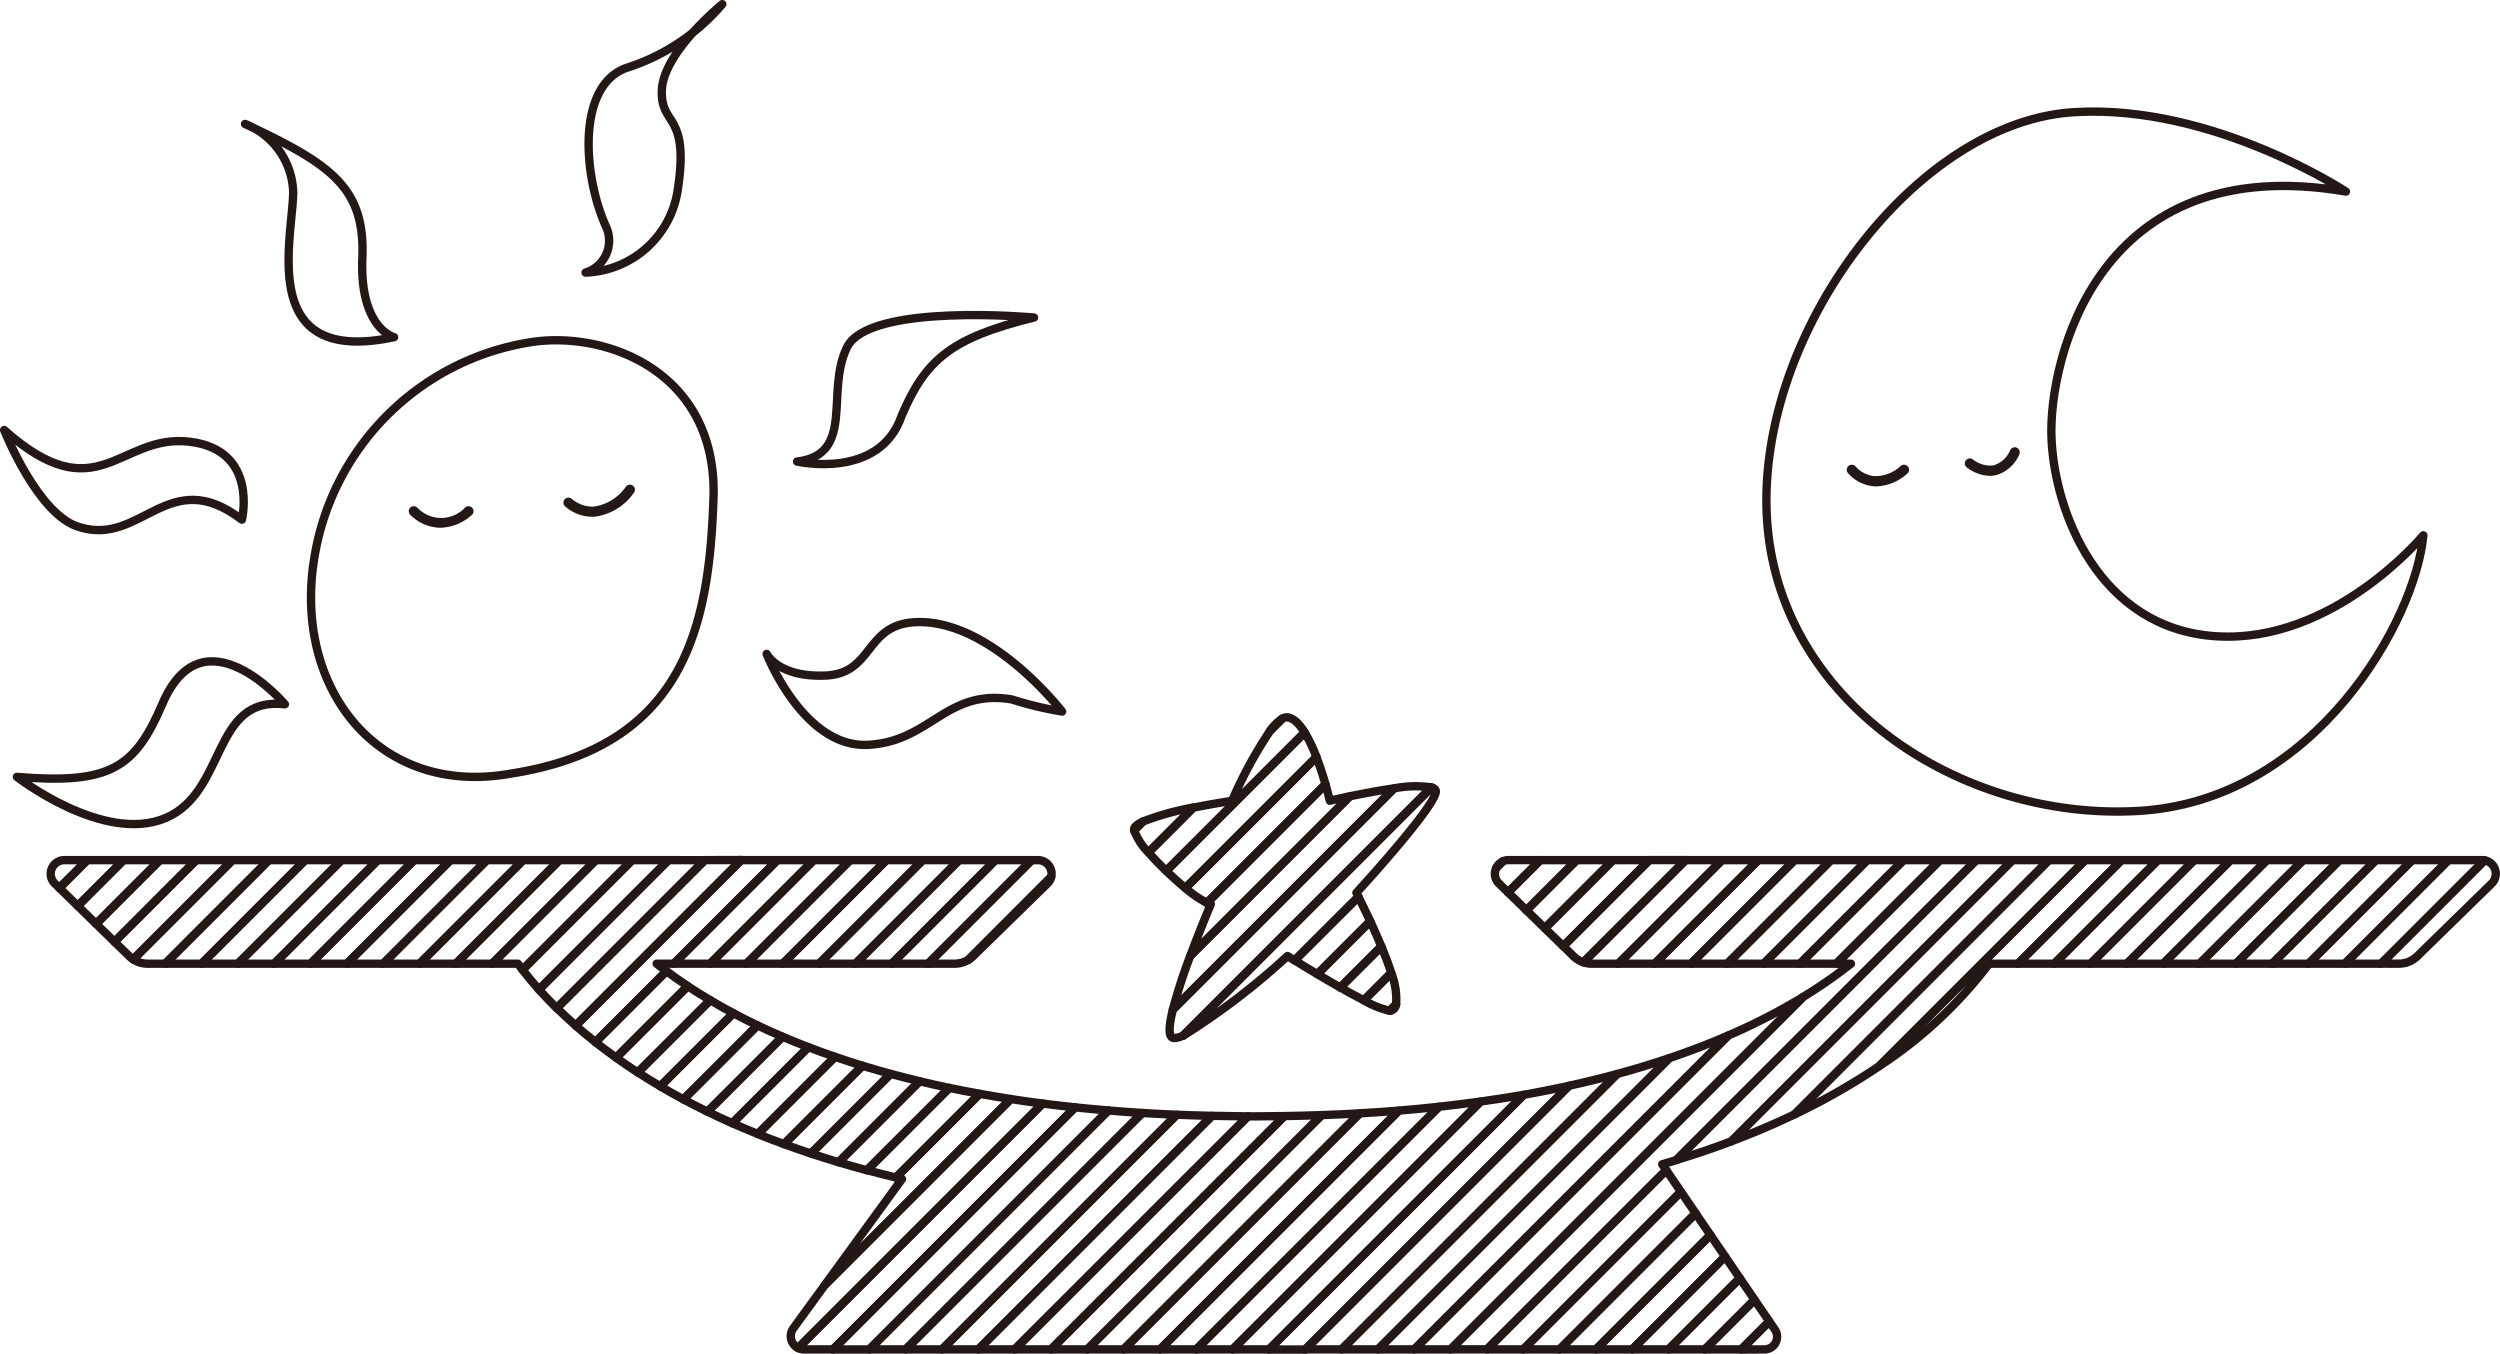 <svg xmlns="http://www.w3.org/2000/svg" width="92.935" height="50.319" viewBox="0 0 92.935 50.319">
  <defs>
    <style>
      .cls-1 {
        fill: none;
        stroke: #231815;
        stroke-linecap: round;
        stroke-linejoin: round;
        stroke-width: 0.311px;
      }
    </style>
  </defs>
  <g id="レイヤー_2" data-name="レイヤー 2">
    <g id="design">
      <g>
        <path class="cls-1" d="M19.615,12.74c2.807-.5,7.069,1.017,6.908,5.784s-1.071,9.211-7.5,10.229c-4.98.91-8.14-3.193-7.337-8.023A9.666,9.666,0,0,1,19.615,12.74Z"/>
        <path class="cls-1" d="M28.5,24.308S29.9,27.9,32.36,27.682C34.61,27.521,35.2,25.6,37.609,26a13.325,13.325,0,0,0,1.874.451s-2.678-3.481-5.489-3.32c-1.848.107-1.526,1.9-3.294,1.981S28.5,24.308,28.5,24.308Z"/>
        <path class="cls-1" d="M16.37,19.464a1.463,1.463,0,0,1-1.01-.437.031.031,0,0,1,0-.045.03.03,0,0,1,.044,0,1.371,1.371,0,0,0,1.99,0,.032.032,0,0,1,.045,0,.031.031,0,0,1,0,.044A1.678,1.678,0,0,1,16.37,19.464Z"/>
        <path class="cls-1" d="M22.01,19.054a1.38,1.38,0,0,1-.9-.346.031.031,0,1,1,.044-.045,1.351,1.351,0,0,0,.931.325,1.9,1.9,0,0,0,1.308-.806.033.033,0,0,1,.045,0,.032.032,0,0,1,0,.045,1.96,1.96,0,0,1-1.356.829Z"/>
        <path class="cls-1" d="M29.63,17.158s3.073.7,3.892-1.714c.888-2.088,1.865-2.892,4.917-3.641,0,0-6.123-.559-6.948,1.1S31.815,16.89,29.63,17.158Z"/>
        <path class="cls-1" d="M26.851.155a7.746,7.746,0,0,1-3.564,2.369c-1.875.675-1.6,4.058-.755,5.909a1.242,1.242,0,0,1-.764,1.7A3.6,3.6,0,0,0,25.19,7.089c.461-2.965-.661-2.357-.584-3.766S26.851.155,26.851.155Z"/>
        <path class="cls-1" d="M9.11,4.608A2.816,2.816,0,0,1,10.9,7.178c-.054,1.875-1.286,6.427,3.749,5.356,0,0-1.286-.322-1.179-2.946S12.306,6.107,9.11,4.608Z"/>
        <path class="cls-1" d="M.155,15.986s1.259,3.19,2.81,3.612c2.3.71,3.305-2.36,6.027-.28,0,0,.634-2.605-1.965-2.9S3.631,19.075.155,15.986Z"/>
        <path class="cls-1" d="M.629,28.88s3.214,2.5,5.516,1.533,1.714-4.552,4.446-4.231c0,0-3.029-3.58-4.553-.02C5.021,28.539,4.111,29.168.629,28.88Z"/>
        <path class="cls-1" d="M69.76,17.926c-.042,0-.084,0-.126-.007a1.283,1.283,0,0,1-.819-.434.032.032,0,0,1,0-.044.033.033,0,0,1,.045,0,1.245,1.245,0,0,0,.776.411,1.533,1.533,0,0,0,1.126-.415.032.032,0,0,1,.041.049A1.671,1.671,0,0,1,69.76,17.926Z"/>
        <path class="cls-1" d="M73.965,17.534a1.315,1.315,0,0,1-.761-.285.032.032,0,0,1,.04-.049,1.2,1.2,0,0,0,.884.255,1.127,1.127,0,0,0,.74-.655.032.032,0,0,1,.043-.014.031.031,0,0,1,.013.043,1.184,1.184,0,0,1-.784.689A.883.883,0,0,1,73.965,17.534Z"/>
        <path class="cls-1" d="M87.208,7.121S82.29,3.887,77.187,4.165c-5.939.279-11.878,8.2-11.506,15.047s7.172,11.306,13.793,10.935S89.806,23.013,90.084,19.9c0,0-3.34,4.031-7.7,3.753s-6.031-4.64-6.124-7.423S77.929,5.53,87.208,7.121Z"/>
        <g>
          <path class="cls-1" d="M66.717,41.423l9.449-9.449H74.815L64.364,42.426Q65.636,41.944,66.717,41.423Z"/>
          <path class="cls-1" d="M47.21,27.17l.448-.449A1.731,1.731,0,0,0,47.21,27.17Z"/>
          <path class="cls-1" d="M55.627,32.256l.232-.232A.506.506,0,0,0,55.627,32.256Z"/>
          <path class="cls-1" d="M64.364,42.426,74.815,31.974h-1.35L62.316,43.123Q63.4,42.792,64.364,42.426Z"/>
          <polygon class="cls-1" points="76.368 35.824 80.217 31.974 78.866 31.974 75.017 35.824 76.368 35.824"/>
          <path class="cls-1" d="M69.858,39.632l7.658-7.658h-1.35l-9.449,9.449A24.289,24.289,0,0,0,69.858,39.632Z"/>
          <polygon class="cls-1" points="77.648 35.824 77.718 35.824 81.567 31.974 80.217 31.974 76.368 35.824 77.648 35.824"/>
          <path class="cls-1" d="M73.944,35.824h1.073l3.849-3.85h-1.35l-7.658,7.658A16.321,16.321,0,0,0,73.944,35.824Z"/>
          <path class="cls-1" d="M2.394,31.974a.508.508,0,0,0-.355.872l.168.164,1.035-1.036Z"/>
          <polygon class="cls-1" points="19.447 31.974 15.598 35.824 16.948 35.824 20.798 31.974 19.447 31.974"/>
          <polygon class="cls-1" points="18.097 31.974 14.247 35.824 15.598 35.824 19.447 31.974 18.097 31.974"/>
          <polygon class="cls-1" points="17.015 31.974 16.746 31.974 12.897 35.824 14.247 35.824 18.097 31.974 17.015 31.974"/>
          <polygon class="cls-1" points="15.396 31.974 11.546 35.824 12.897 35.824 16.746 31.974 15.396 31.974"/>
          <polygon class="cls-1" points="20.798 31.974 16.948 35.824 17.015 35.824 18.298 35.824 22.148 31.974 20.798 31.974"/>
          <path class="cls-1" d="M42.158,30.835a.187.187,0,0,0,0,.032l.325-.326C42.283,30.637,42.158,30.736,42.158,30.835Z"/>
          <path class="cls-1" d="M26.2,31.974l-5.5,5.5c.214.21.447.428.7.65l6.154-6.154Z"/>
          <path class="cls-1" d="M24.849,31.974l-4.813,4.813c.2.219.416.451.66.691l5.5-5.5Z"/>
          <path class="cls-1" d="M23.961,31.974H23.5L19.423,36.05c.174.226.377.473.613.737l4.813-4.813Z"/>
          <path class="cls-1" d="M65.589,50.163a.471.471,0,0,0,.39-.737l-.208-.3-1.042,1.042Z"/>
          <polygon class="cls-1" points="5.943 31.974 3.573 34.344 4.257 35.011 7.293 31.974 5.943 31.974"/>
          <polygon class="cls-1" points="3.242 31.974 2.207 33.01 2.89 33.677 4.592 31.974 3.242 31.974"/>
          <polygon class="cls-1" points="4.592 31.974 2.89 33.677 3.573 34.344 5.943 31.974 4.592 31.974"/>
          <path class="cls-1" d="M36.174,35.544l2.764-2.7a.491.491,0,0,0,.139-.246L36,35.679A1,1,0,0,0,36.174,35.544Z"/>
          <path class="cls-1" d="M7.293,31.974,4.257,35.011l.545.533a1.082,1.082,0,0,0,.151.121l3.691-3.691Z"/>
          <polygon class="cls-1" points="14.045 31.974 10.196 35.824 11.546 35.824 15.396 31.974 14.045 31.974"/>
          <polygon class="cls-1" points="11.345 31.974 7.495 35.824 8.845 35.824 12.695 31.974 11.345 31.974"/>
          <polygon class="cls-1" points="9.994 31.974 6.145 35.824 7.495 35.824 11.345 31.974 9.994 31.974"/>
          <path class="cls-1" d="M8.644,31.974,4.953,35.665a.987.987,0,0,0,.537.159h.655l3.849-3.85Z"/>
          <path class="cls-1" d="M22.148,31.974l-3.85,3.85h.954c.053.073.11.148.171.226L23.5,31.974Z"/>
          <path class="cls-1" d="M26.4,37.18l-2.688,2.687c.266.173.544.344.835.516l2.718-2.718Q26.805,37.424,26.4,37.18Z"/>
          <path class="cls-1" d="M27.261,37.665l-2.718,2.718q.414.244.864.486l2.752-2.751Q27.688,37.893,27.261,37.665Z"/>
          <path class="cls-1" d="M28.159,38.118l-2.752,2.751q.43.231.893.457l2.789-2.788Q28.6,38.33,28.159,38.118Z"/>
          <path class="cls-1" d="M35.487,35.824A.988.988,0,0,0,36,35.679L39.077,32.6a.508.508,0,0,0-.494-.626h-.23L34.5,35.824Z"/>
          <path class="cls-1" d="M25.566,36.659,22.905,39.32q.381.273.8.547L26.4,37.18Q25.955,36.919,25.566,36.659Z"/>
          <path class="cls-1" d="M32.061,39.617l-2.915,2.915q.486.179,1,.349l2.962-2.961Q32.569,39.773,32.061,39.617Z"/>
          <path class="cls-1" d="M31.041,39.287l-2.87,2.87q.473.192.975.375l2.915-2.915C31.71,39.51,31.369,39.4,31.041,39.287Z"/>
          <path class="cls-1" d="M29.089,38.538,26.3,41.326q.445.217.922.429l2.828-2.828Q29.551,38.736,29.089,38.538Z"/>
          <path class="cls-1" d="M30.05,38.927l-2.828,2.828q.459.2.949.4l2.87-2.87Q30.528,39.112,30.05,38.927Z"/>
          <path class="cls-1" d="M24.773,36.1l-2.64,2.639q.363.288.772.579l2.661-2.661Q25.14,36.377,24.773,36.1Z"/>
          <polygon class="cls-1" points="31.803 35.824 35.653 31.974 34.302 31.974 30.453 35.824 31.803 35.824"/>
          <polygon class="cls-1" points="30.453 35.824 34.302 31.974 32.951 31.974 29.102 35.824 30.453 35.824"/>
          <polygon class="cls-1" points="33.153 35.824 37.003 31.974 35.653 31.974 31.803 35.824 33.153 35.824"/>
          <polygon class="cls-1" points="34.504 35.824 38.353 31.974 37.003 31.974 33.153 35.824 34.504 35.824"/>
          <polygon class="cls-1" points="27.752 35.824 31.601 31.974 30.251 31.974 26.401 35.824 27.752 35.824"/>
          <polygon class="cls-1" points="26.401 35.824 30.251 31.974 28.9 31.974 25.051 35.824 26.401 35.824"/>
          <path class="cls-1" d="M24.411,35.824h.64l3.849-3.85H27.55L21.4,38.128q.343.3.737.613l2.64-2.639C24.647,36.008,24.527,35.916,24.411,35.824Z"/>
          <polygon class="cls-1" points="29.102 35.824 32.951 31.974 31.601 31.974 27.752 35.824 29.102 35.824"/>
          <polygon class="cls-1" points="12.695 31.974 8.845 35.824 10.196 35.824 14.045 31.974 12.695 31.974"/>
          <path class="cls-1" d="M58.325,40.362l-9.8,9.8h1.351L60.112,39.925C59.544,40.079,58.949,40.226,58.325,40.362Z"/>
          <path class="cls-1" d="M56.642,40.7l-9.469,9.468h1.35l9.8-9.8Q57.515,40.539,56.642,40.7Z"/>
          <path class="cls-1" d="M55.037,40.949l-9.215,9.214h1.351L56.642,40.7Q55.865,40.832,55.037,40.949Z"/>
          <path class="cls-1" d="M60.112,39.925,49.874,50.163h1.35L62.051,39.336Q61.139,39.645,60.112,39.925Z"/>
          <path class="cls-1" d="M61.792,43.281c.177-.051.35-.1.524-.158L73.465,31.974H72.114l-3.849,3.85h.542a17.848,17.848,0,0,1-1.778,1.236l-13.1,13.1h1.35L61.94,43.5Z"/>
          <path class="cls-1" d="M53.493,41.142l-9.021,9.021h1.35l9.215-9.214Q54.287,41.054,53.493,41.142Z"/>
          <path class="cls-1" d="M64.243,38.495,52.575,50.163h1.35l13.1-13.1A22.641,22.641,0,0,1,64.243,38.495Z"/>
          <path class="cls-1" d="M62.051,39.336,51.224,50.163h1.351L64.243,38.495C63.573,38.786,62.844,39.069,62.051,39.336Z"/>
          <path class="cls-1" d="M51.9,37.336l-.237.237a.2.2,0,0,0,.036,0A.278.278,0,0,0,51.9,37.336Z"/>
          <path class="cls-1" d="M46.624,41.5h-.237L37.72,50.163h1.35l8.675-8.674C47.377,41.494,47,41.5,46.624,41.5Z"/>
          <path class="cls-1" d="M45.053,41.48,36.37,50.163h1.35L46.387,41.5Q45.707,41.494,45.053,41.48Z"/>
          <path class="cls-1" d="M43.743,41.439l-8.724,8.724H36.37l8.683-8.683Q44.385,41.465,43.743,41.439Z"/>
          <path class="cls-1" d="M42.46,41.373l-8.792,8.79h1.351l8.724-8.724Q43.089,41.412,42.46,41.373Z"/>
          <path class="cls-1" d="M47.745,41.489,39.07,50.163h1.351l8.71-8.71Q48.451,41.477,47.745,41.489Z"/>
          <path class="cls-1" d="M52,41.286l-8.878,8.877h1.35l9.021-9.021Q52.766,41.223,52,41.286Z"/>
          <path class="cls-1" d="M49.131,41.453l-8.71,8.71h1.35l8.776-8.776Q49.854,41.428,49.131,41.453Z"/>
          <polygon class="cls-1" points="61.94 43.499 55.275 50.163 56.626 50.163 62.487 44.302 61.94 43.499"/>
          <polygon class="cls-1" points="88.32 31.974 84.47 35.824 85.82 35.824 89.67 31.974 88.32 31.974"/>
          <polygon class="cls-1" points="86.969 31.974 83.12 35.824 84.47 35.824 88.32 31.974 86.969 31.974"/>
          <polygon class="cls-1" points="85.618 31.974 81.769 35.824 83.12 35.824 86.969 31.974 85.618 31.974"/>
          <path class="cls-1" d="M92.362,31.983a.541.541,0,0,0-.092-.009H91.02l-3.849,3.85h1.35Z"/>
          <polygon class="cls-1" points="84.268 31.974 80.419 35.824 81.769 35.824 85.618 31.974 84.268 31.974"/>
          <polygon class="cls-1" points="89.67 31.974 85.82 35.824 87.171 35.824 91.02 31.974 89.67 31.974"/>
          <path class="cls-1" d="M89.174,35.824a.979.979,0,0,0,.687-.28l2.764-2.7a.508.508,0,0,0-.263-.863l-3.841,3.841Z"/>
          <polygon class="cls-1" points="63.378 50.163 64.729 50.163 65.771 49.121 65.224 48.318 63.378 50.163"/>
          <polygon class="cls-1" points="64.129 46.712 60.677 50.163 62.027 50.163 64.676 47.515 64.129 46.712"/>
          <polygon class="cls-1" points="63.582 45.909 59.327 50.163 60.677 50.163 64.129 46.712 63.582 45.909"/>
          <polygon class="cls-1" points="63.034 45.105 57.976 50.163 59.327 50.163 63.582 45.909 63.034 45.105"/>
          <polygon class="cls-1" points="64.676 47.515 62.027 50.163 63.378 50.163 65.224 48.318 64.676 47.515"/>
          <polygon class="cls-1" points="81.567 31.974 77.718 35.824 79.068 35.824 82.918 31.974 81.567 31.974"/>
          <polygon class="cls-1" points="62.487 44.302 56.626 50.163 57.976 50.163 63.034 45.105 62.487 44.302"/>
          <polygon class="cls-1" points="82.918 31.974 79.068 35.824 80.419 35.824 84.268 31.974 82.918 31.974"/>
          <path class="cls-1" d="M50.547,41.387l-8.776,8.776h1.351L52,41.286Q51.291,41.345,50.547,41.387Z"/>
          <path class="cls-1" d="M58.489,35.544a1,1,0,0,0,.375.228l3.8-3.8h-1.35l-3.2,3.2Z"/>
          <polygon class="cls-1" points="56.744 33.84 58.61 31.974 57.259 31.974 56.061 33.173 56.744 33.84"/>
          <polygon class="cls-1" points="58.111 35.174 61.311 31.974 59.961 31.974 57.428 34.507 58.111 35.174"/>
          <path class="cls-1" d="M55.726,32.846l.335.327,1.2-1.2H56.081a.514.514,0,0,0-.222.05l-.232.232A.5.5,0,0,0,55.726,32.846Z"/>
          <polygon class="cls-1" points="57.428 34.507 59.961 31.974 58.61 31.974 56.744 33.84 57.428 34.507"/>
          <path class="cls-1" d="M41.2,41.281l-8.882,8.882h1.35l8.792-8.79C42.032,41.346,41.611,41.316,41.2,41.281Z"/>
          <path class="cls-1" d="M50.7,37.186l1.019-1.018c-.1-.315-.228-.653-.366-.986L49.823,36.71C50.125,36.881,50.426,37.046,50.7,37.186Z"/>
          <path class="cls-1" d="M51.661,37.573l.237-.237a2.614,2.614,0,0,0-.182-1.168L50.7,37.186A3.26,3.26,0,0,0,51.661,37.573Z"/>
          <polygon class="cls-1" points="66.914 35.824 70.764 31.974 70.702 31.974 69.413 31.974 65.564 35.824 66.914 35.824"/>
          <polygon class="cls-1" points="65.564 35.824 69.413 31.974 68.063 31.974 64.213 35.824 65.564 35.824"/>
          <path class="cls-1" d="M48.969,36.213l1.968-1.968c-.186-.4-.35-.729-.442-.908L48.128,35.7C48.329,35.828,48.627,36.009,48.969,36.213Z"/>
          <path class="cls-1" d="M59.177,35.824h.985l3.85-3.85H62.661l-3.8,3.8A1,1,0,0,0,59.177,35.824Z"/>
          <polygon class="cls-1" points="68.265 35.824 72.114 31.974 70.764 31.974 66.914 35.824 68.265 35.824"/>
          <polygon class="cls-1" points="64.213 35.824 68.063 31.974 66.713 31.974 62.863 35.824 64.213 35.824"/>
          <polygon class="cls-1" points="61.512 35.824 65.362 31.974 64.012 31.974 60.162 35.824 61.512 35.824"/>
          <polygon class="cls-1" points="62.863 35.824 66.713 31.974 65.362 31.974 61.512 35.824 62.863 35.824"/>
          <path class="cls-1" d="M49.823,36.71l1.527-1.528c-.135-.328-.279-.65-.413-.937l-1.968,1.968C49.237,36.372,49.53,36.544,49.823,36.71Z"/>
          <path class="cls-1" d="M47.862,35.539l.266.165L50.5,33.337c-.047-.1-.076-.15-.076-.15s2.851-3.1,2.95-3.741c.013-.085-.047-.141-.158-.176l-9.23,9.23A26.294,26.294,0,0,0,47.862,35.539Z"/>
          <path class="cls-1" d="M33.109,39.92l-2.962,2.961q.5.166,1.027.324l3.011-3.011Q33.632,40.062,33.109,39.92Z"/>
          <path class="cls-1" d="M34.185,40.194l-3.011,3.011q.513.153,1.053.3l3.061-3.061Q34.721,40.323,34.185,40.194Z"/>
          <path class="cls-1" d="M35.288,40.441,32.227,43.5q.527.141,1.078.273l3.113-3.113Q35.839,40.557,35.288,40.441Z"/>
          <path class="cls-1" d="M37.575,40.855l-6.909,6.909L29.49,49.381a.493.493,0,0,0,.179.731l9.088-9.089Q38.153,40.945,37.575,40.855Z"/>
          <path class="cls-1" d="M39.966,41.165l-9,9h1.35L41.2,41.281C40.78,41.247,40.369,41.207,39.966,41.165Z"/>
          <path class="cls-1" d="M38.757,41.023l-9.088,9.089a.5.5,0,0,0,.22.051h1.079l9-9C39.555,41.121,39.151,41.074,38.757,41.023Z"/>
          <path class="cls-1" d="M36.418,40.662l-3.113,3.113.225.053-2.864,3.936,6.909-6.909Q36.983,40.763,36.418,40.662Z"/>
          <path class="cls-1" d="M43.6,37.53l8.221-8.222c-.566.078-1.18.2-1.644.293l-5.929,5.93A20.185,20.185,0,0,0,43.6,37.53Z"/>
          <path class="cls-1" d="M43.535,38.533c.064.087.225.064.446-.033l9.23-9.23a4.1,4.1,0,0,0-1.388.038L43.6,37.53C43.48,38.02,43.436,38.4,43.535,38.533Z"/>
          <path class="cls-1" d="M45.01,33.615s-.379.889-.76,1.916l5.929-5.93c-.439.093-.744.165-.744.165s-.058-.251-.161-.609l-4.408,4.408A.606.606,0,0,0,45.01,33.615Z"/>
          <path class="cls-1" d="M43.353,32.376,48.5,27.228c-.194-.312-.41-.534-.639-.562a.332.332,0,0,0-.2.055l-.448.449a16.14,16.14,0,0,0-1.413,2.6s-.672.1-1.438.254l-1.666,1.666C42.885,31.908,43.114,32.145,43.353,32.376Z"/>
          <path class="cls-1" d="M44.866,33.565l4.408-4.408c-.084-.293-.2-.656-.337-1.014l-4.871,4.871A4.338,4.338,0,0,0,44.866,33.565Z"/>
          <path class="cls-1" d="M44.359,30.02a9.8,9.8,0,0,0-1.872.521l-.325.326a2.212,2.212,0,0,0,.531.819Z"/>
          <path class="cls-1" d="M44.066,33.014l4.871-4.871a5.633,5.633,0,0,0-.436-.915l-5.148,5.148C43.589,32.6,43.835,32.823,44.066,33.014Z"/>
        </g>
      </g>
    </g>
  </g>
</svg>
